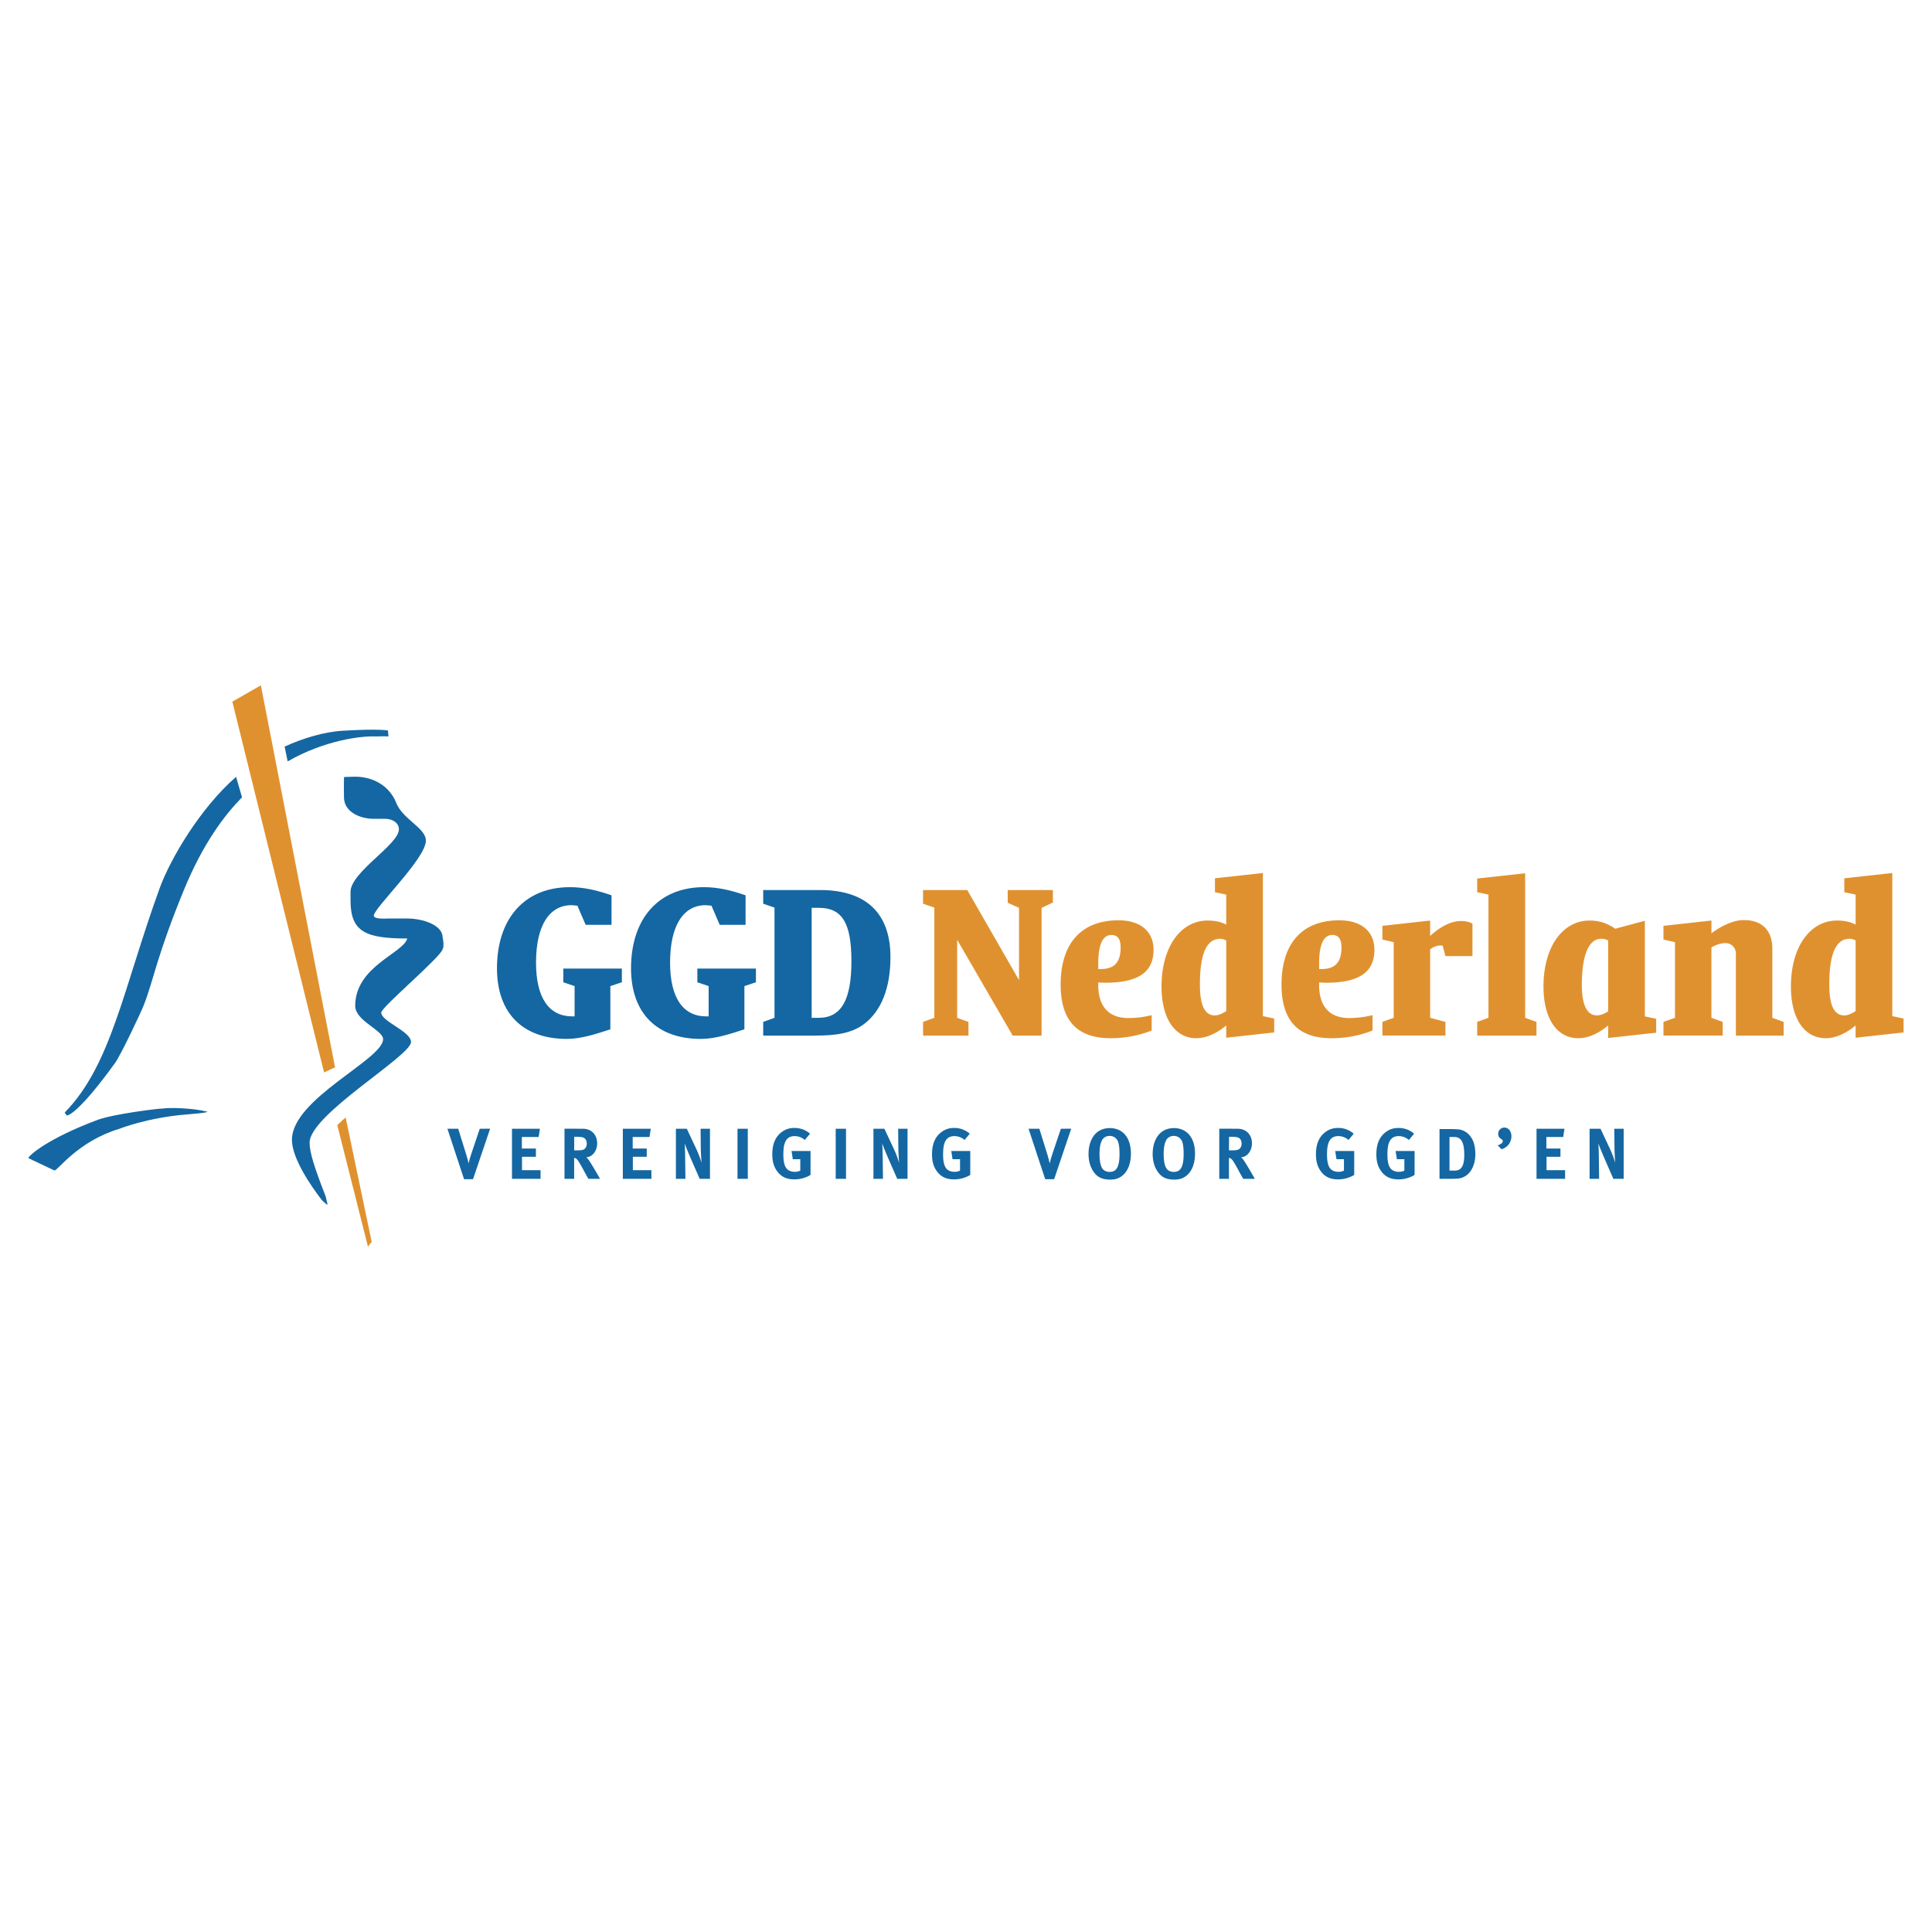 <svg xmlns="http://www.w3.org/2000/svg" width="2500" height="2500" viewBox="0 0 192.756 192.756"><g fill-rule="evenodd" clip-rule="evenodd"><path fill="#fff" d="M0 0h192.756v192.756H0V0z"/><path d="M34.486 111.492c-.002.01 2.597 12.398 2.598 12.414l-.372.475-3.062-12.131c.01.021.437-.436.836-.758z" fill="#e0912f"/><path d="M35.992 77.521c1.849.208 3.035 1.308 3.528 2.558.668 1.696 2.97 2.512 2.97 3.792 0 1.791-5.197 6.728-5.197 7.486 0 .378 1.29.284 1.392.284h1.949c1.541 0 3.522.64 3.525 1.883.03.016.177.97.003 1.15.001.662-6.126 5.809-6.126 6.35 0 .9 2.97 1.867 2.97 2.938 0 1.402-10.117 7.24-10.117 10.045 0 .977.469 2.447 1.601 5.357l.196.826c-.14 0-.557-.451-.568-.447-1.084-1.393-2.992-4.182-2.992-6.021 0-4.104 9.096-8.016 9.096-10.045 0-.9-2.784-1.828-2.784-3.316 0-3.951 4.798-5.25 5.197-6.728-4.103 0-5.663-.625-5.663-3.79v-.854c0-1.989 4.827-4.71 4.827-6.254 0-.606-.593-1.042-1.393-1.042h-1.112c-1.384 0-2.934-.682-2.972-2.084-.027-1.119 0-1.952 0-2.085 1.192-.05 1.392-.031 1.67-.003zM16.252 110.598c.646-.113 3.011-.051 4.403.309 0 0 .445.084-2.042.283-3.889.312-6.683 1.422-6.683 1.422-4.177 1.26-6.154 4.168-6.497 4.168l-2.6-1.23c0-.256 1.992-1.99 6.902-3.818 1.598-.597 6.214-1.158 6.517-1.134zM38.707 72.881c.023.012-.753-.201-4.5.024-1.912.115-3.961.746-5.81 1.581l.303 1.477c3.747-2.147 7.41-2.536 8.663-2.489.39.01.808-.037 1.393 0l-.049-.593zM23.553 77.506c-3.561 3.101-6.561 8.176-7.631 11.13-3.629 10.007-4.808 17.606-9.467 22.364 0 0 .199.35.279.285.015-.012 1.039-.105 4.733-5.213.631-.881 2.664-5.221 2.877-5.781 1.002-2.566 1.265-4.815 3.991-11.466 1.925-4.698 4.079-7.509 5.812-9.28l-.594-2.039z" fill="#1467a2"/><path fill="#e0912f" d="M32.333 107.002l1.096-.514-7.402-38.112-2.847 1.626 9.153 37z"/><path d="M57.608 90.359c-.329-.024-.516-.049-.586-.049-2.206 0-3.543 2.013-3.543 5.726 0 3.522 1.29 5.368 3.614 5.368h.235v-3.02l-1.126-.383v-1.367h5.842v1.367l-1.149.383v4.312c-1.595.527-3.004.957-4.341.957-4.436 0-6.97-2.611-6.97-7.043 0-5.006 2.792-8.098 7.274-8.098 1.385 0 2.723.312 4.153.814v2.947h-2.58l-.823-1.914zM70.983 90.359c-.328-.024-.516-.049-.586-.049-2.206 0-3.543 2.013-3.543 5.726 0 3.522 1.291 5.368 3.613 5.368h.235v-3.02l-1.127-.383v-1.367h5.845v1.367l-1.151.383v4.312c-1.595.527-3.002.957-4.341.957-4.435 0-6.969-2.611-6.969-7.043 0-5.006 2.792-8.098 7.274-8.098 1.384 0 2.721.312 4.154.814v2.947h-2.582l-.822-1.914zM81.706 90.575c2.324 0 3.24 1.532 3.24 5.318 0 3.833-.986 5.654-3.262 5.654h-.704V90.575h.726zm-4.434 10.972l-1.126.408v1.365h5.185c2.089 0 3.638-.217 4.905-1.174 1.69-1.295 2.605-3.57 2.605-6.662 0-4.312-2.37-6.684-7.017-6.684h-5.679v1.365l1.126.384v10.998h.001z" fill="#1467a2"/><path fill="#e0912f" d="M93.22 90.55l-1.127-.383v-1.366h4.411l5.164 8.984v-7.21l-1.127-.504v-1.27h4.506v1.246l-1.127.528v12.745h-2.885l-5.539-9.56v7.787l1.126.408v1.365h-4.529v-1.365l1.127-.408V90.55zM109.574 96.684v-.576c0-1.867.447-2.827 1.314-2.827.611 0 .916.407.916 1.222 0 1.509-.611 2.181-2.02 2.181h-.21zm5.328 4.599a9.823 9.823 0 0 1-2.322.287c-1.926 0-3.006-1.125-3.006-3.281v-.264c.236 0 .471.023.682.023 3.238 0 4.834-1.006 4.834-3.283 0-1.82-1.291-2.946-3.496-2.946-3.754 0-5.773 2.348-5.773 6.42 0 3.57 1.643 5.344 4.975 5.344 1.479 0 2.84-.264 4.107-.768v-1.532h-.001zM122.34 100.877c-.445.287-.822.43-1.125.43-1.033 0-1.5-1.029-1.5-3.09 0-3.019.654-4.553 2.016-4.553.211 0 .398.049.609.168v7.045zm0-11.622v2.996c-.539-.287-1.148-.408-1.854-.408-2.674 0-4.6 2.611-4.6 6.588 0 3.258 1.387 5.152 3.473 5.152.939 0 1.973-.432 2.98-1.271v1.223l4.787-.527v-1.389l-1.127-.24V87.1l-4.785.527v1.39l1.126.238zM131.609 96.684v-.576c0-1.867.447-2.827 1.314-2.827.611 0 .914.407.914 1.222 0 1.509-.609 2.181-2.018 2.181h-.21zm5.329 4.599a9.84 9.84 0 0 1-2.324.287c-1.924 0-3.004-1.125-3.004-3.281v-.264c.234 0 .469.023.682.023 3.238 0 4.834-1.006 4.834-3.283 0-1.82-1.291-2.946-3.498-2.946-3.754 0-5.771 2.348-5.771 6.42 0 3.57 1.643 5.344 4.975 5.344 1.479 0 2.838-.264 4.107-.768v-1.532h-.001zM139.049 94l-1.127-.263v-1.366l4.764-.528v1.534c1.078-.982 2.135-1.485 3.074-1.485.445 0 .799.072 1.148.263v3.234h-2.697l-.281-1.054h-.283c-.234 0-.633.119-.961.383v6.828l1.525.408v1.365h-6.289v-1.365l1.127-.408V94zM153.293 103.32h-5.914v-1.365l1.125-.408V89.255l-1.125-.238v-1.366l4.787-.527v14.423l1.127.408v1.365zM160.449 100.9c-.447.287-.822.406-1.129.406-.959 0-1.5-1.006-1.5-3.018 0-3.043.705-4.625 1.924-4.625.258 0 .471.049.705.168v7.069zm0 1.412v1.246l4.787-.525v-1.391l-1.127-.238v-9.537l-2.955.791c-.848-.576-1.621-.815-2.561-.815-2.674 0-4.6 2.611-4.6 6.588 0 3.258 1.385 5.152 3.473 5.152.942.001 1.975-.431 2.983-1.271zM177.953 101.955v1.365h-4.764v-8.17c0-.599-.445-1.054-1.031-1.054-.471 0-.916.145-1.408.431v7.02l1.127.408v1.365h-5.914v-1.365l1.15-.408V94l-1.15-.263v-1.366l4.787-.528v1.271c1.197-.887 2.322-1.318 3.238-1.318 1.807 0 2.838 1.031 2.838 2.852v6.9l1.127.407zM185.135 100.877c-.447.287-.82.43-1.127.43-1.033 0-1.5-1.029-1.5-3.09 0-3.019.654-4.553 2.016-4.553.213 0 .4.049.611.168v7.045zm0-11.622v2.996c-.539-.287-1.148-.408-1.854-.408-2.676 0-4.6 2.611-4.6 6.588 0 3.258 1.383 5.152 3.473 5.152.938 0 1.971-.432 2.98-1.271v1.223l4.787-.527v-1.389l-1.127-.24V87.1l-4.787.527v1.39l1.128.238z"/><path d="M44.639 112.615h1.076l.81 2.602c.022.086.099.346.155.561.029.123.042.174.071.309.028-.143.042-.186.085-.359.078-.266.12-.387.197-.639l.831-2.473 1.035-.006-1.705 5.037H46.3l-1.661-5.032zM51.08 112.615h2.788l-.126.821h-1.676v1.156h1.401v.82H52.08v1.336h1.851v.863H51.08v-4.996zM57.634 113.42c.24 0 .443.029.557.072.232.094.352.303.352.611a.686.686 0 0 1-.19.502c-.133.123-.316.166-.738.166h-.331l.006-1.352h.344v.001zm-1.315 4.191h.964v-2.084c.077.006.105.021.155.043.168.086.324.322.81 1.221.189.352.267.488.457.82h1.162s-.894-1.582-1.176-1.941a.952.952 0 0 0-.204-.209c.605-.014 1.092-.633 1.092-1.379 0-.877-.569-1.467-1.437-1.467l-1.822-.006v5.002h-.001zM62.14 112.615h2.788l-.127.821h-1.676v1.156h1.401v.82H63.14v1.336h1.851v.863H62.14v-4.996zM67.434 112.615h1.09l.937 1.998a9.97 9.97 0 0 1 .536 1.416 24.696 24.696 0 0 1-.078-1.373l-.022-2.041h.938v4.996h-1.028l-.837-1.912c-.268-.625-.57-1.33-.663-1.639.036.41.043 1 .05 1.416l.028 2.135h-.95v-4.996h-.001zM73.58 112.615h1.027v4.996H73.58v-4.996zM80.817 113.111l-.521.625a1.529 1.529 0 0 0-1.021-.387c-.288 0-.536.086-.704.25-.331.324-.415.863-.415 1.611 0 .711.119 1.17.365 1.422.184.18.451.281.768.281.218 0 .395-.037.556-.123v-1.135h-.746l-.126-.82h1.894v2.387c-.5.301-1.049.445-1.627.445-.731 0-1.273-.244-1.668-.762-.358-.467-.521-1-.521-1.746 0-1.057.338-1.805 1.021-2.271.359-.244.725-.352 1.19-.352a2.303 2.303 0 0 1 1.555.575zM83.378 112.615h1.029v4.996h-1.029v-4.996zM87.145 112.615h1.091l.936 1.998a9.71 9.71 0 0 1 .535 1.416 25.702 25.702 0 0 1-.078-1.373l-.021-2.041h.937v4.996h-1.029l-.838-1.912c-.268-.625-.569-1.33-.662-1.639.036.41.043 1 .05 1.416l.028 2.135h-.95v-4.996h.001zM96.754 113.111l-.521.625a1.527 1.527 0 0 0-1.021-.387c-.287 0-.535.086-.704.25-.33.324-.415.863-.415 1.611 0 .711.121 1.17.367 1.422.182.18.449.281.766.281.219 0 .394-.037.557-.123v-1.135h-.748l-.126-.82h1.894v2.387c-.5.301-1.049.445-1.627.445-.731 0-1.273-.244-1.668-.762-.359-.467-.521-1-.521-1.746 0-1.057.339-1.805 1.021-2.271.359-.244.726-.352 1.189-.352a2.301 2.301 0 0 1 1.557.575zM102.619 112.615h1.078l.809 2.602c.021.086.1.346.154.561.027.123.041.174.07.309.029-.143.041-.186.084-.359.078-.266.119-.387.197-.639l.832-2.473 1.033-.006-1.703 5.037h-.893l-1.661-5.032zM111.566 113.959c.086.281.129.646.129 1.158 0 1.271-.289 1.803-.973 1.803a.952.952 0 0 1-.584-.172c-.289-.223-.438-.754-.438-1.617 0-.604.078-1.041.246-1.365.135-.266.43-.438.76-.438.523 0 .784.381.86.631zm-1.857-1.164c-.697.396-1.105 1.258-1.105 2.336 0 .732.189 1.365.561 1.855.375.496.855.703 1.594.703.408 0 .684-.064.977-.229.705-.402 1.094-1.244 1.094-2.373 0-1.566-.803-2.537-2.105-2.537a2.158 2.158 0 0 0-1.016.245zM117.967 113.959c.084.281.125.646.125 1.158 0 1.271-.287 1.803-.971 1.803a.96.96 0 0 1-.584-.172c-.289-.223-.436-.754-.436-1.617 0-.604.076-1.041.246-1.365.133-.266.428-.438.76-.438a.89.89 0 0 1 .86.631zm-1.86-1.164c-.697.396-1.105 1.258-1.105 2.336 0 .732.191 1.365.564 1.855.373.496.852.703 1.59.703.408 0 .684-.064.979-.229.705-.402 1.092-1.244 1.092-2.373 0-1.566-.803-2.537-2.105-2.537a2.154 2.154 0 0 0-1.015.245zM122.965 113.42c.238 0 .443.029.557.072.232.094.352.303.352.611a.686.686 0 0 1-.191.502c-.133.123-.314.166-.738.166h-.33l.006-1.352h.344v.001zm-1.317 4.191h.965v-2.084c.076.006.105.021.154.043.17.086.324.322.811 1.221.189.352.266.488.457.82h1.16s-.893-1.582-1.174-1.941a1.006 1.006 0 0 0-.205-.209c.605-.014 1.09-.633 1.09-1.379 0-.877-.57-1.467-1.434-1.467l-1.824-.006v5.002zM135.059 113.111l-.52.625c-.318-.266-.648-.387-1.021-.387-.291 0-.533.086-.705.25-.33.324-.416.863-.416 1.611 0 .711.121 1.17.367 1.422.184.18.449.281.77.281.217 0 .393-.037.553-.123v-1.135h-.744l-.129-.82h1.895v2.387c-.5.301-1.047.445-1.625.445-.734 0-1.273-.244-1.67-.762-.357-.467-.52-1-.52-1.746 0-1.057.338-1.805 1.02-2.271.359-.244.727-.352 1.191-.352a2.297 2.297 0 0 1 1.554.575zM141.084 113.111l-.52.625c-.318-.266-.648-.387-1.021-.387-.289 0-.535.086-.705.25-.33.324-.414.863-.414 1.611 0 .711.119 1.17.365 1.422.184.18.451.281.768.281.219 0 .395-.037.557-.123v-1.135h-.746l-.127-.82h1.893v2.387a3.097 3.097 0 0 1-1.625.445c-.732 0-1.273-.244-1.668-.762-.359-.467-.521-1-.521-1.746 0-1.057.338-1.805 1.021-2.271.357-.244.725-.352 1.188-.352.59.001 1.125.194 1.555.575zM145.07 113.436c.387 0 .611.143.773.416.195.33.246.818.246 1.402 0 1.057-.297 1.537-.941 1.537h-.531v-3.355h.453zm-1.449 4.175h1.188c.289 0 .52-.016.703-.029a1.712 1.712 0 0 0 1.189-.719c.324-.461.494-1.02.494-1.703 0-.898-.219-1.539-.668-1.99a1.684 1.684 0 0 0-1.07-.496c-.199-.016-.57-.029-.854-.029h-.982v4.966zM149.801 114.656l-.375-.395c.305-.08.508-.238.508-.41 0-.094-.043-.143-.184-.23-.189-.115-.273-.271-.273-.502a.61.61 0 0 1 .613-.619c.406 0 .703.359.703.863 0 .617-.402 1.143-.992 1.293zM153.299 112.615h2.787l-.127.821h-1.676v1.156h1.403v.82h-1.387v1.336h1.851v.863h-2.851v-4.996zM158.592 112.615h1.092l.938 1.998c.246.533.436 1.057.533 1.416a22.05 22.05 0 0 1-.076-1.373l-.021-2.041h.936v4.996h-1.029l-.834-1.912c-.27-.625-.572-1.33-.664-1.639.035.41.043 1 .051 1.416l.027 2.135h-.951v-4.996h-.002z" fill="#1467a2"/></g></svg>
